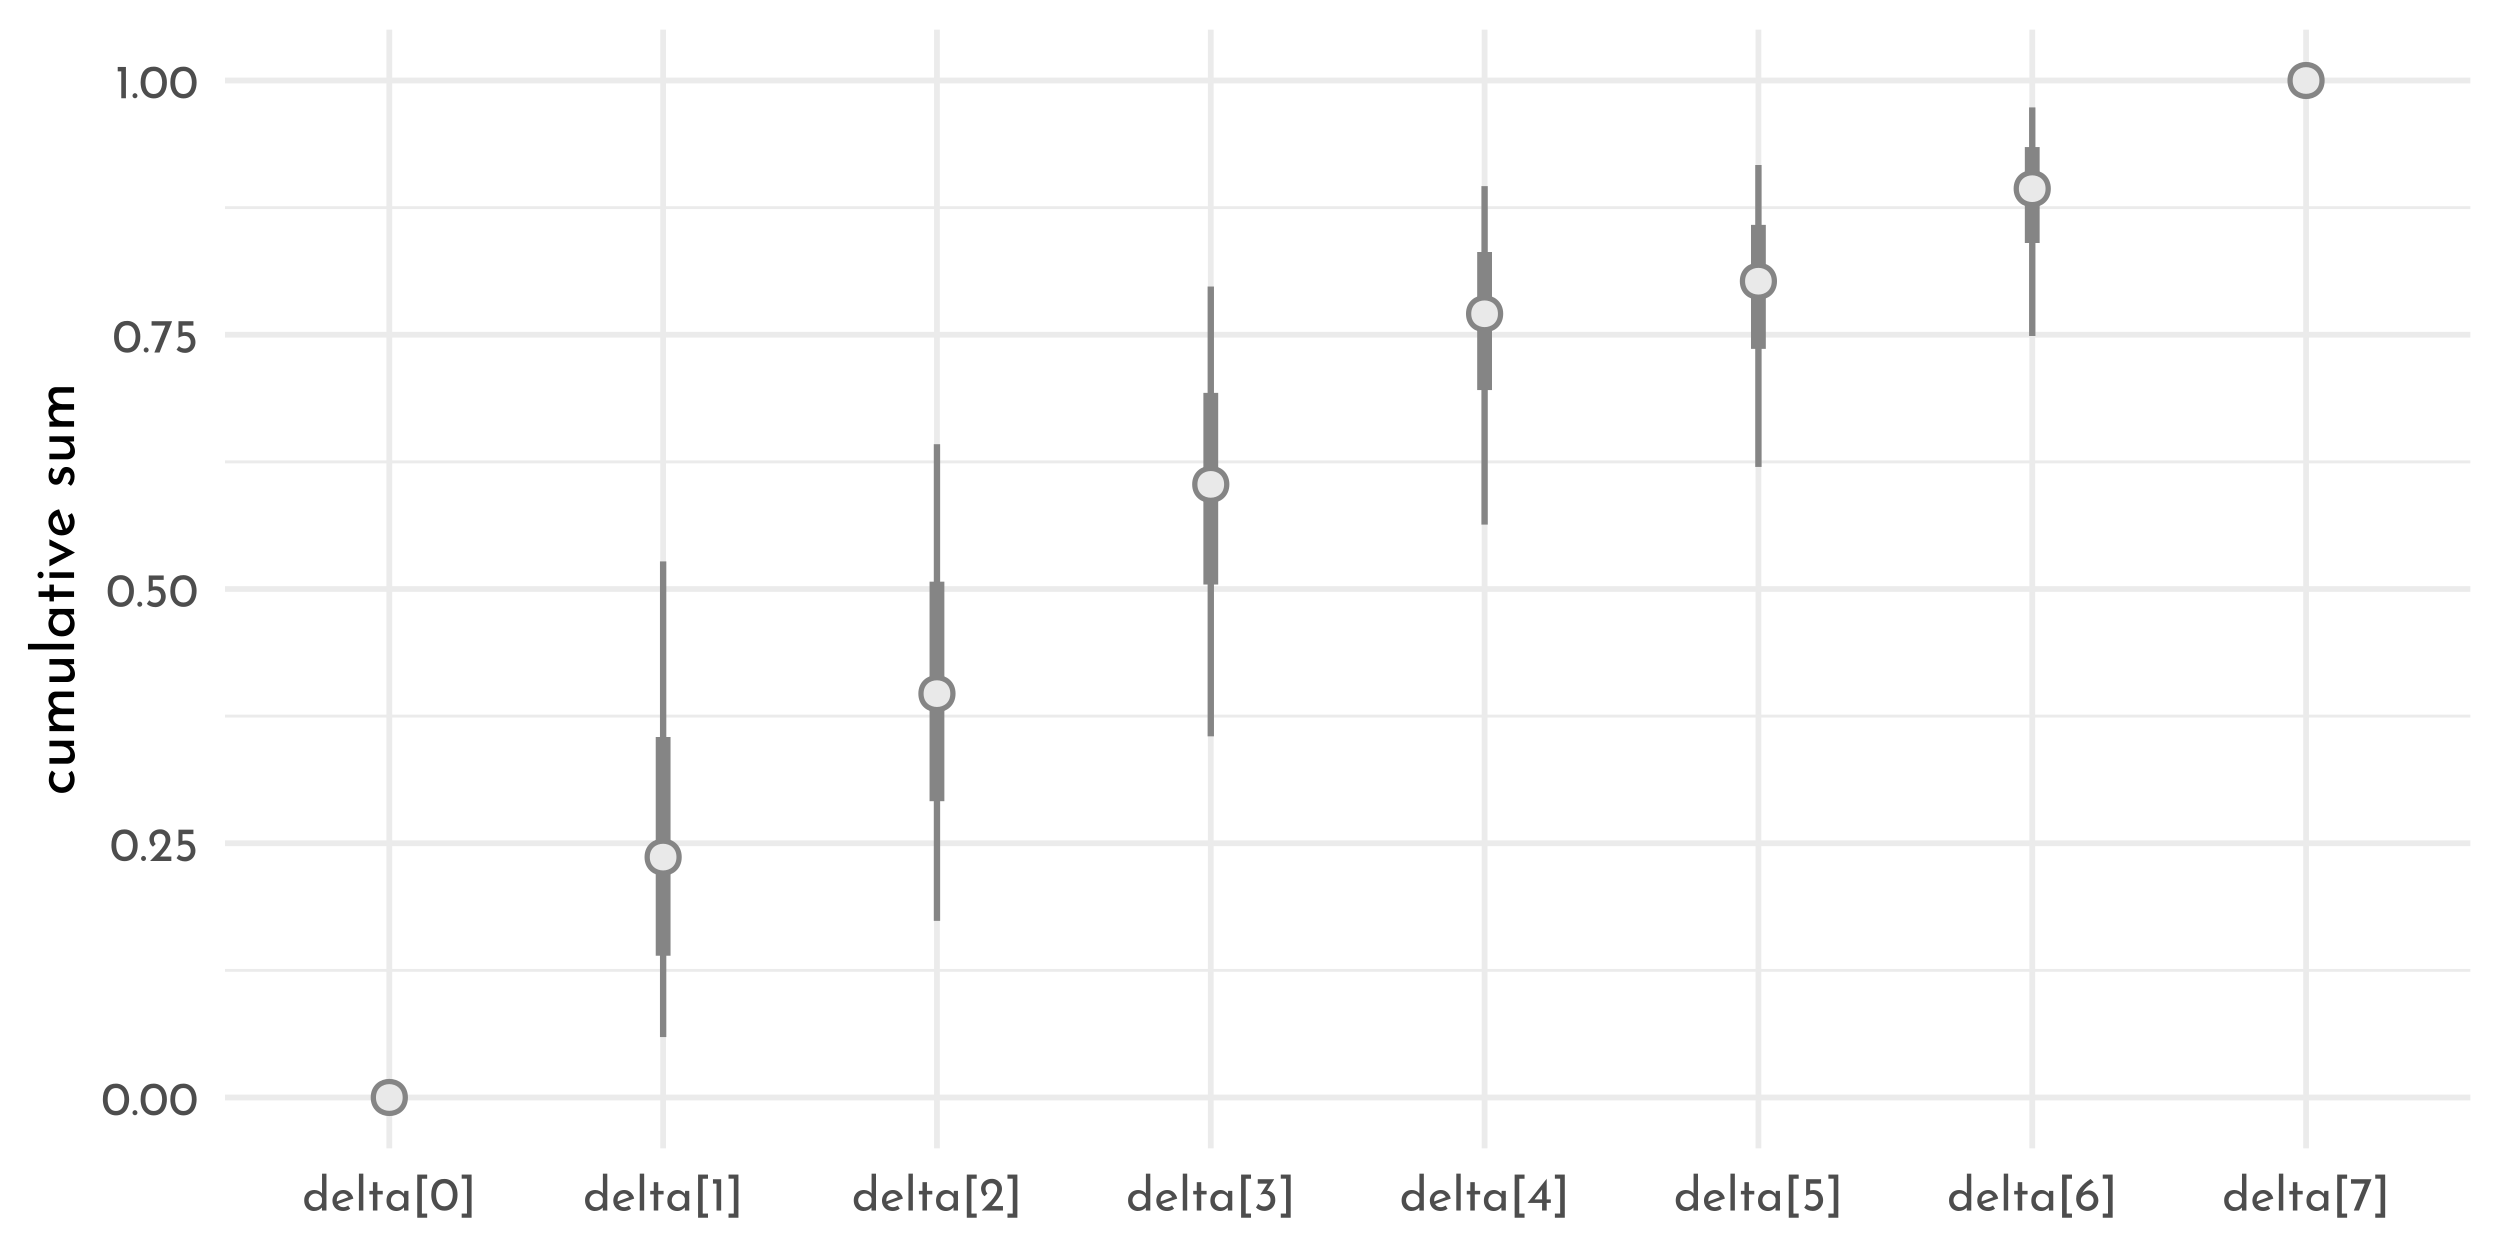 <?xml version="1.0" encoding="UTF-8"?>
<svg xmlns="http://www.w3.org/2000/svg" xmlns:xlink="http://www.w3.org/1999/xlink" width="504pt" height="252pt" viewBox="0 0 504 252" version="1.1">
<defs>
<g>
<symbol overflow="visible" id="glyph0-0">
<path style="stroke:none;" d=""/>
</symbol>
<symbol overflow="visible" id="glyph0-1">
<path style="stroke:none;" d="M 3 0.031 C 2.477 0.031 2.016 -0.098 1.609 -0.359 C 1.211 -0.617 0.898 -0.988 0.672 -1.469 C 0.453 -1.957 0.344 -2.531 0.344 -3.188 C 0.344 -4.227 0.578 -5.02 1.047 -5.562 C 1.516 -6.113 2.164 -6.383 3 -6.375 C 3.508 -6.375 3.961 -6.242 4.359 -5.984 C 4.766 -5.734 5.078 -5.363 5.297 -4.875 C 5.523 -4.395 5.641 -3.832 5.641 -3.188 C 5.641 -2.52 5.523 -1.941 5.297 -1.453 C 5.078 -0.973 4.766 -0.602 4.359 -0.344 C 3.961 -0.094 3.508 0.031 3 0.031 Z M 2.984 -0.859 C 3.523 -0.859 3.941 -1.066 4.234 -1.484 C 4.523 -1.91 4.676 -2.484 4.688 -3.203 C 4.676 -3.898 4.523 -4.453 4.234 -4.859 C 3.941 -5.273 3.523 -5.484 2.984 -5.484 C 2.441 -5.484 2.023 -5.273 1.734 -4.859 C 1.453 -4.441 1.312 -3.883 1.312 -3.188 C 1.312 -2.477 1.453 -1.91 1.734 -1.484 C 2.023 -1.066 2.441 -0.859 2.984 -0.859 Z M 2.984 -0.859 "/>
</symbol>
<symbol overflow="visible" id="glyph0-2">
<path style="stroke:none;" d="M 0.328 -0.516 C 0.328 -0.648 0.379 -0.77 0.484 -0.875 C 0.586 -0.977 0.703 -1.031 0.828 -1.031 C 0.953 -1.031 1.066 -0.977 1.172 -0.875 C 1.273 -0.77 1.328 -0.648 1.328 -0.516 C 1.328 -0.359 1.273 -0.234 1.172 -0.141 C 1.078 -0.047 0.961 0 0.828 0 C 0.703 0 0.586 -0.047 0.484 -0.141 C 0.379 -0.234 0.328 -0.359 0.328 -0.516 Z M 0.328 -0.516 "/>
</symbol>
<symbol overflow="visible" id="glyph0-3">
<path style="stroke:none;" d="M 4.812 -0.906 L 4.812 0 L 0.516 0 L 0.828 -0.312 C 1.484 -0.969 1.992 -1.492 2.359 -1.891 C 2.723 -2.297 3.023 -2.703 3.266 -3.109 C 3.516 -3.523 3.641 -3.922 3.641 -4.297 C 3.641 -4.691 3.523 -4.988 3.297 -5.188 C 3.066 -5.395 2.785 -5.5 2.453 -5.5 C 2.191 -5.5 1.973 -5.441 1.797 -5.328 C 1.617 -5.223 1.488 -5.086 1.406 -4.922 C 1.332 -4.754 1.297 -4.586 1.297 -4.422 C 1.297 -4.016 1.422 -3.68 1.672 -3.422 L 1.109 -2.891 C 0.891 -3.023 0.711 -3.242 0.578 -3.547 C 0.453 -3.848 0.391 -4.133 0.391 -4.406 C 0.391 -4.758 0.477 -5.086 0.656 -5.391 C 0.832 -5.691 1.086 -5.93 1.422 -6.109 C 1.754 -6.297 2.148 -6.391 2.609 -6.391 C 2.992 -6.391 3.336 -6.297 3.641 -6.109 C 3.953 -5.93 4.191 -5.688 4.359 -5.375 C 4.523 -5.07 4.609 -4.738 4.609 -4.375 C 4.609 -4.008 4.52 -3.645 4.344 -3.281 C 4.176 -2.914 3.961 -2.57 3.703 -2.25 C 3.453 -1.938 3.117 -1.539 2.703 -1.062 L 2.547 -0.906 Z M 4.812 -0.906 "/>
</symbol>
<symbol overflow="visible" id="glyph0-4">
<path style="stroke:none;" d="M 2.469 -4.125 C 2.883 -4.125 3.238 -4.031 3.531 -3.844 C 3.832 -3.656 4.055 -3.406 4.203 -3.094 C 4.359 -2.789 4.438 -2.445 4.438 -2.062 C 4.438 -1.664 4.344 -1.301 4.156 -0.969 C 3.977 -0.645 3.727 -0.391 3.406 -0.203 C 3.094 -0.016 2.738 0.078 2.344 0.078 C 2.02 0.078 1.703 0.02 1.391 -0.094 C 1.078 -0.219 0.82 -0.379 0.625 -0.578 L 1.125 -1.312 C 1.25 -1.156 1.414 -1.031 1.625 -0.938 C 1.844 -0.852 2.062 -0.812 2.281 -0.812 C 2.625 -0.812 2.91 -0.926 3.141 -1.156 C 3.367 -1.383 3.484 -1.676 3.484 -2.031 C 3.484 -2.426 3.375 -2.742 3.156 -2.984 C 2.945 -3.223 2.645 -3.344 2.25 -3.344 C 2.031 -3.344 1.82 -3.312 1.625 -3.25 C 1.438 -3.188 1.238 -3.094 1.031 -2.969 L 1.016 -2.969 L 1.016 -6.312 L 4.031 -6.312 L 4.031 -5.422 L 1.828 -5.422 L 1.828 -4.047 C 2.023 -4.098 2.238 -4.125 2.469 -4.125 Z M 2.469 -4.125 "/>
</symbol>
<symbol overflow="visible" id="glyph0-5">
<path style="stroke:none;" d="M 4.438 -6.312 L 1.906 0 L 0.859 0 L 3.062 -5.422 L 0.297 -5.422 L 0.297 -6.312 Z M 4.438 -6.312 "/>
</symbol>
<symbol overflow="visible" id="glyph0-6">
<path style="stroke:none;" d="M 2.172 -6.312 L 2.172 0 L 1.234 0 L 1.234 -5.422 L 0.516 -5.422 L 0.516 -6.312 Z M 2.172 -6.312 "/>
</symbol>
<symbol overflow="visible" id="glyph0-7">
<path style="stroke:none;" d="M 4.922 -7.438 L 4.922 0 L 4.016 0 L 4.016 -0.625 C 3.828 -0.395 3.594 -0.219 3.312 -0.094 C 3.031 0.031 2.723 0.094 2.391 0.094 C 2.023 0.094 1.691 0.004 1.391 -0.172 C 1.086 -0.348 0.852 -0.598 0.688 -0.922 C 0.52 -1.242 0.438 -1.617 0.438 -2.047 C 0.438 -2.473 0.523 -2.844 0.703 -3.156 C 0.879 -3.477 1.125 -3.723 1.438 -3.891 C 1.75 -4.055 2.102 -4.141 2.5 -4.141 C 2.801 -4.141 3.094 -4.078 3.375 -3.953 C 3.656 -3.828 3.875 -3.656 4.031 -3.438 L 4.031 -7.438 Z M 2.672 -0.672 C 3.016 -0.672 3.305 -0.766 3.547 -0.953 C 3.797 -1.141 3.953 -1.391 4.016 -1.703 L 4.016 -2.453 C 3.941 -2.734 3.781 -2.961 3.531 -3.141 C 3.281 -3.328 2.992 -3.422 2.672 -3.422 C 2.43 -3.422 2.207 -3.359 2 -3.234 C 1.801 -3.117 1.641 -2.957 1.516 -2.75 C 1.391 -2.551 1.328 -2.316 1.328 -2.047 C 1.328 -1.797 1.391 -1.562 1.516 -1.344 C 1.641 -1.133 1.801 -0.969 2 -0.844 C 2.207 -0.727 2.43 -0.672 2.672 -0.672 Z M 2.672 -0.672 "/>
</symbol>
<symbol overflow="visible" id="glyph0-8">
<path style="stroke:none;" d="M 2.641 -0.672 C 2.973 -0.672 3.297 -0.785 3.609 -1.016 L 4.016 -0.359 C 3.805 -0.211 3.578 -0.098 3.328 -0.016 C 3.086 0.055 2.852 0.094 2.625 0.094 C 2.176 0.094 1.785 0.004 1.453 -0.172 C 1.129 -0.359 0.879 -0.609 0.703 -0.922 C 0.523 -1.242 0.438 -1.609 0.438 -2.016 C 0.438 -2.398 0.531 -2.754 0.719 -3.078 C 0.914 -3.398 1.18 -3.656 1.516 -3.844 C 1.859 -4.039 2.234 -4.141 2.641 -4.141 C 3.16 -4.141 3.594 -3.984 3.938 -3.672 C 4.289 -3.367 4.531 -2.945 4.656 -2.406 L 1.5 -1.312 C 1.613 -1.102 1.77 -0.941 1.969 -0.828 C 2.164 -0.723 2.391 -0.672 2.641 -0.672 Z M 2.578 -3.422 C 2.211 -3.422 1.91 -3.289 1.672 -3.031 C 1.43 -2.781 1.312 -2.457 1.312 -2.062 C 1.312 -1.969 1.316 -1.895 1.328 -1.844 L 3.641 -2.703 C 3.535 -2.91 3.395 -3.082 3.219 -3.219 C 3.051 -3.352 2.836 -3.422 2.578 -3.422 Z M 2.578 -3.422 "/>
</symbol>
<symbol overflow="visible" id="glyph0-9">
<path style="stroke:none;" d="M 1.672 -7.438 L 1.672 0 L 0.781 0 L 0.781 -7.438 Z M 1.672 -7.438 "/>
</symbol>
<symbol overflow="visible" id="glyph0-10">
<path style="stroke:none;" d="M 2.062 -5.719 L 2.062 -3.969 L 3.141 -3.969 L 3.141 -3.25 L 2.062 -3.25 L 2.062 0 L 1.156 0 L 1.156 -3.25 L 0.438 -3.25 L 0.438 -3.969 L 1.156 -3.969 L 1.156 -5.719 Z M 2.062 -5.719 "/>
</symbol>
<symbol overflow="visible" id="glyph0-11">
<path style="stroke:none;" d="M 4.859 -3.969 L 4.859 0 L 3.969 0 L 3.969 -0.656 C 3.82 -0.469 3.613 -0.297 3.344 -0.141 C 3.07 0.016 2.77 0.094 2.438 0.094 C 2.062 0.094 1.719 0.016 1.406 -0.141 C 1.102 -0.305 0.863 -0.547 0.688 -0.859 C 0.52 -1.172 0.438 -1.547 0.438 -1.984 C 0.438 -2.422 0.523 -2.801 0.703 -3.125 C 0.891 -3.445 1.133 -3.695 1.438 -3.875 C 1.75 -4.051 2.094 -4.141 2.469 -4.141 C 2.812 -4.141 3.109 -4.062 3.359 -3.906 C 3.609 -3.758 3.812 -3.57 3.969 -3.344 L 4.031 -3.969 Z M 2.672 -0.641 C 3.004 -0.641 3.285 -0.727 3.516 -0.906 C 3.742 -1.094 3.895 -1.344 3.969 -1.656 L 3.969 -2.453 C 3.883 -2.734 3.723 -2.957 3.484 -3.125 C 3.242 -3.301 2.961 -3.391 2.641 -3.391 C 2.41 -3.391 2.191 -3.332 1.984 -3.219 C 1.785 -3.102 1.625 -2.941 1.5 -2.734 C 1.383 -2.523 1.328 -2.289 1.328 -2.031 C 1.328 -1.781 1.391 -1.547 1.516 -1.328 C 1.641 -1.117 1.801 -0.953 2 -0.828 C 2.207 -0.703 2.43 -0.641 2.672 -0.641 Z M 2.672 -0.641 "/>
</symbol>
<symbol overflow="visible" id="glyph0-12">
<path style="stroke:none;" d="M 3 -7.25 L 3 -6.406 L 1.938 -6.406 L 1.938 0.609 L 3 0.609 L 3 1.453 L 1 1.453 L 1 -7.25 Z M 3 -7.25 "/>
</symbol>
<symbol overflow="visible" id="glyph0-13">
<path style="stroke:none;" d="M 0.484 1.453 L 0.484 0.609 L 1.547 0.609 L 1.547 -6.422 L 0.484 -6.422 L 0.484 -7.25 L 2.484 -7.25 L 2.484 1.453 Z M 0.484 1.453 "/>
</symbol>
<symbol overflow="visible" id="glyph0-14">
<path style="stroke:none;" d="M 2.75 -3.984 C 3.227 -3.961 3.625 -3.797 3.938 -3.484 C 4.25 -3.18 4.406 -2.719 4.406 -2.094 C 4.406 -1.664 4.305 -1.285 4.109 -0.953 C 3.91 -0.617 3.641 -0.363 3.297 -0.188 C 2.961 -0.008 2.586 0.078 2.172 0.078 C 1.879 0.078 1.578 0.016 1.266 -0.109 C 0.961 -0.242 0.711 -0.41 0.516 -0.609 L 0.984 -1.375 C 1.109 -1.227 1.281 -1.098 1.5 -0.984 C 1.719 -0.879 1.938 -0.828 2.156 -0.828 C 2.52 -0.828 2.828 -0.945 3.078 -1.188 C 3.328 -1.426 3.453 -1.75 3.453 -2.156 C 3.453 -2.52 3.344 -2.805 3.125 -3.016 C 2.914 -3.234 2.625 -3.344 2.25 -3.344 C 1.969 -3.344 1.695 -3.289 1.438 -3.188 L 1.406 -3.234 L 2.828 -5.422 L 0.875 -5.422 L 0.875 -6.312 L 4.188 -6.312 Z M 2.75 -3.984 "/>
</symbol>
<symbol overflow="visible" id="glyph0-15">
<path style="stroke:none;" d="M 4.812 -2.25 L 4.812 -1.531 L 3.984 -1.531 L 3.984 0 L 3.047 0 L 3.047 -1.531 L 0.125 -1.531 L 3.969 -6.391 L 3.984 -6.391 L 3.984 -2.25 Z M 3.047 -2.25 L 3.047 -4.219 L 1.531 -2.25 Z M 3.047 -2.25 "/>
</symbol>
<symbol overflow="visible" id="glyph0-16">
<path style="stroke:none;" d="M 2.938 -4.047 C 3.258 -4.047 3.566 -3.957 3.859 -3.781 C 4.148 -3.602 4.383 -3.359 4.562 -3.047 C 4.738 -2.742 4.828 -2.406 4.828 -2.031 C 4.828 -1.613 4.723 -1.242 4.516 -0.922 C 4.316 -0.609 4.047 -0.363 3.703 -0.188 C 3.367 -0.008 3.008 0.078 2.625 0.078 C 2.195 0.078 1.812 -0.02 1.469 -0.219 C 1.125 -0.426 0.852 -0.719 0.656 -1.094 C 0.457 -1.477 0.359 -1.922 0.359 -2.422 C 0.359 -3.18 0.629 -3.891 1.172 -4.547 C 1.711 -5.211 2.41 -5.82 3.266 -6.375 L 3.891 -5.688 C 3.328 -5.406 2.852 -5.078 2.469 -4.703 C 2.082 -4.328 1.801 -3.941 1.625 -3.547 C 1.957 -3.879 2.395 -4.047 2.938 -4.047 Z M 2.594 -0.766 C 2.957 -0.766 3.258 -0.879 3.5 -1.109 C 3.75 -1.348 3.875 -1.656 3.875 -2.031 C 3.875 -2.395 3.75 -2.691 3.5 -2.922 C 3.258 -3.148 2.957 -3.266 2.594 -3.266 C 2.363 -3.266 2.148 -3.211 1.953 -3.109 C 1.754 -3.016 1.598 -2.879 1.484 -2.703 C 1.367 -2.535 1.312 -2.352 1.312 -2.156 L 1.312 -1.984 C 1.312 -1.766 1.367 -1.562 1.484 -1.375 C 1.598 -1.188 1.754 -1.035 1.953 -0.922 C 2.148 -0.816 2.363 -0.766 2.594 -0.766 Z M 2.594 -0.766 "/>
</symbol>
<symbol overflow="visible" id="glyph1-0">
<path style="stroke:none;" d=""/>
</symbol>
<symbol overflow="visible" id="glyph1-1">
<path style="stroke:none;" d="M -0.469 -5 C -0.281 -4.781 -0.133 -4.516 -0.031 -4.203 C 0.07 -3.898 0.125 -3.586 0.125 -3.266 C 0.125 -2.723 0.016 -2.242 -0.203 -1.828 C -0.422 -1.422 -0.727 -1.102 -1.125 -0.875 C -1.52 -0.656 -1.977 -0.547 -2.5 -0.547 C -3.008 -0.547 -3.461 -0.664 -3.859 -0.906 C -4.254 -1.145 -4.555 -1.461 -4.766 -1.859 C -4.984 -2.254 -5.094 -2.688 -5.094 -3.156 C -5.094 -3.914 -4.883 -4.547 -4.469 -5.047 L -3.75 -4.469 C -3.863 -4.312 -3.961 -4.129 -4.047 -3.922 C -4.129 -3.711 -4.172 -3.488 -4.172 -3.25 C -4.172 -2.957 -4.098 -2.688 -3.953 -2.438 C -3.805 -2.195 -3.602 -2.004 -3.344 -1.859 C -3.094 -1.723 -2.812 -1.656 -2.5 -1.656 C -2.188 -1.656 -1.898 -1.727 -1.641 -1.875 C -1.391 -2.02 -1.188 -2.223 -1.031 -2.484 C -0.875 -2.742 -0.797 -3.035 -0.797 -3.359 C -0.797 -3.766 -0.914 -4.117 -1.156 -4.422 Z M -0.469 -5 "/>
</symbol>
<symbol overflow="visible" id="glyph1-2">
<path style="stroke:none;" d="M -4.969 -5.594 L 0 -5.594 L 0 -4.578 L -0.953 -4.516 C -0.609 -4.348 -0.332 -4.086 -0.125 -3.734 C 0.082 -3.379 0.188 -2.988 0.188 -2.562 C 0.188 -2.102 0.051 -1.727 -0.219 -1.438 C -0.5 -1.145 -0.859 -0.988 -1.297 -0.969 L -4.969 -0.969 L -4.969 -2.094 L -1.688 -2.094 C -1.406 -2.102 -1.18 -2.18 -1.016 -2.328 C -0.859 -2.484 -0.773 -2.707 -0.766 -3 C -0.766 -3.27 -0.848 -3.516 -1.016 -3.734 C -1.18 -3.961 -1.406 -4.141 -1.688 -4.266 C -1.977 -4.398 -2.301 -4.469 -2.656 -4.469 L -4.969 -4.469 Z M -4.969 -5.594 "/>
</symbol>
<symbol overflow="visible" id="glyph1-3">
<path style="stroke:none;" d="M -5.172 -7.344 C -5.172 -7.82 -5.035 -8.203 -4.766 -8.484 C -4.492 -8.773 -4.133 -8.926 -3.688 -8.938 L 0 -8.938 L 0 -7.828 L -3.281 -7.828 C -3.863 -7.797 -4.172 -7.531 -4.203 -7.031 C -4.203 -6.738 -4.113 -6.477 -3.938 -6.25 C -3.77 -6.031 -3.547 -5.852 -3.266 -5.719 C -2.984 -5.594 -2.68 -5.523 -2.359 -5.516 L 0 -5.516 L 0 -4.391 L -3.281 -4.391 C -3.863 -4.367 -4.172 -4.098 -4.203 -3.578 C -4.203 -3.297 -4.113 -3.039 -3.938 -2.812 C -3.77 -2.582 -3.539 -2.406 -3.25 -2.281 C -2.969 -2.156 -2.672 -2.094 -2.359 -2.094 L 0 -2.094 L 0 -0.969 L -4.969 -0.969 L -4.969 -1.984 L -4.031 -2.062 C -4.395 -2.258 -4.676 -2.52 -4.875 -2.844 C -5.07 -3.176 -5.172 -3.555 -5.172 -3.984 C -5.172 -4.379 -5.078 -4.711 -4.891 -4.984 C -4.703 -5.266 -4.441 -5.441 -4.109 -5.516 C -4.441 -5.723 -4.703 -5.988 -4.891 -6.312 C -5.078 -6.633 -5.172 -6.977 -5.172 -7.344 Z M -5.172 -7.344 "/>
</symbol>
<symbol overflow="visible" id="glyph1-4">
<path style="stroke:none;" d="M -9.297 -2.094 L 0 -2.094 L 0 -0.969 L -9.297 -0.969 Z M -9.297 -2.094 "/>
</symbol>
<symbol overflow="visible" id="glyph1-5">
<path style="stroke:none;" d="M -4.969 -6.078 L 0 -6.078 L 0 -4.953 L -0.812 -4.953 C -0.582 -4.773 -0.367 -4.52 -0.172 -4.188 C 0.023 -3.852 0.125 -3.473 0.125 -3.047 C 0.125 -2.578 0.023 -2.148 -0.172 -1.766 C -0.379 -1.391 -0.68 -1.094 -1.078 -0.875 C -1.473 -0.656 -1.941 -0.547 -2.484 -0.547 C -3.023 -0.547 -3.5 -0.656 -3.906 -0.875 C -4.312 -1.102 -4.625 -1.41 -4.844 -1.797 C -5.062 -2.191 -5.172 -2.625 -5.172 -3.094 C -5.172 -3.52 -5.078 -3.891 -4.891 -4.203 C -4.711 -4.516 -4.473 -4.766 -4.172 -4.953 L -4.969 -5.047 Z M -0.797 -3.344 C -0.797 -3.75 -0.91 -4.098 -1.141 -4.391 C -1.367 -4.691 -1.68 -4.879 -2.078 -4.953 L -3.062 -4.953 C -3.414 -4.859 -3.703 -4.66 -3.922 -4.359 C -4.141 -4.055 -4.25 -3.707 -4.25 -3.312 C -4.25 -3.02 -4.176 -2.742 -4.031 -2.484 C -3.883 -2.234 -3.68 -2.035 -3.422 -1.891 C -3.16 -1.742 -2.867 -1.672 -2.547 -1.672 C -2.223 -1.672 -1.926 -1.742 -1.656 -1.891 C -1.395 -2.047 -1.188 -2.25 -1.031 -2.5 C -0.875 -2.758 -0.797 -3.039 -0.797 -3.344 Z M -0.797 -3.344 "/>
</symbol>
<symbol overflow="visible" id="glyph1-6">
<path style="stroke:none;" d="M -7.156 -2.578 L -4.953 -2.578 L -4.953 -3.938 L -4.062 -3.938 L -4.062 -2.578 L 0 -2.578 L 0 -1.453 L -4.062 -1.453 L -4.062 -0.547 L -4.953 -0.547 L -4.953 -1.453 L -7.156 -1.453 Z M -7.156 -2.578 "/>
</symbol>
<symbol overflow="visible" id="glyph1-7">
<path style="stroke:none;" d="M -4.969 -2.094 L 0 -2.094 L 0 -0.969 L -4.969 -0.969 Z M -6.766 -0.891 C -6.93 -0.891 -7.07 -0.957 -7.188 -1.094 C -7.312 -1.227 -7.375 -1.383 -7.375 -1.562 C -7.375 -1.738 -7.312 -1.891 -7.188 -2.016 C -7.07 -2.148 -6.93 -2.219 -6.766 -2.219 C -6.586 -2.219 -6.438 -2.148 -6.312 -2.016 C -6.195 -1.891 -6.141 -1.738 -6.141 -1.562 C -6.141 -1.383 -6.195 -1.227 -6.312 -1.094 C -6.438 -0.957 -6.586 -0.891 -6.766 -0.891 Z M -6.766 -0.891 "/>
</symbol>
<symbol overflow="visible" id="glyph1-8">
<path style="stroke:none;" d="M -4.969 -5.703 L 0.141 -3.047 L 0.141 -2.984 L -4.969 -0.234 L -4.969 -1.562 L -1.797 -3.062 L -4.969 -4.453 Z M -4.969 -5.703 "/>
</symbol>
<symbol overflow="visible" id="glyph1-9">
<path style="stroke:none;" d="M -0.844 -3.297 C -0.844 -3.711 -0.984 -4.117 -1.266 -4.516 L -0.438 -5.031 C -0.27 -4.758 -0.133 -4.469 -0.031 -4.156 C 0.07 -3.852 0.125 -3.562 0.125 -3.281 C 0.125 -2.727 0.008 -2.242 -0.219 -1.828 C -0.445 -1.422 -0.758 -1.102 -1.156 -0.875 C -1.562 -0.656 -2.016 -0.547 -2.516 -0.547 C -3.004 -0.547 -3.453 -0.664 -3.859 -0.906 C -4.266 -1.145 -4.582 -1.477 -4.812 -1.906 C -5.051 -2.332 -5.172 -2.797 -5.172 -3.297 C -5.172 -3.941 -4.977 -4.484 -4.594 -4.922 C -4.219 -5.359 -3.691 -5.656 -3.016 -5.812 L -1.625 -1.891 C -1.383 -2.023 -1.191 -2.211 -1.047 -2.453 C -0.91 -2.703 -0.844 -2.984 -0.844 -3.297 Z M -4.281 -3.219 C -4.281 -2.758 -4.117 -2.379 -3.797 -2.078 C -3.484 -1.785 -3.078 -1.641 -2.578 -1.641 C -2.461 -1.641 -2.367 -1.645 -2.297 -1.656 L -3.375 -4.547 C -3.645 -4.43 -3.863 -4.258 -4.031 -4.031 C -4.195 -3.812 -4.281 -3.539 -4.281 -3.219 Z M -4.281 -3.219 "/>
</symbol>
<symbol overflow="visible" id="glyph1-10">
<path style="stroke:none;" d=""/>
</symbol>
<symbol overflow="visible" id="glyph1-11">
<path style="stroke:none;" d="M 0.109 -2.375 C 0.109 -2.008 0.047 -1.66 -0.078 -1.328 C -0.211 -0.992 -0.398 -0.723 -0.641 -0.516 L -1.297 -1 C -1.109 -1.195 -0.961 -1.406 -0.859 -1.625 C -0.754 -1.844 -0.703 -2.062 -0.703 -2.281 C -0.703 -2.539 -0.754 -2.754 -0.859 -2.922 C -0.961 -3.098 -1.117 -3.188 -1.328 -3.188 C -1.492 -3.188 -1.629 -3.133 -1.734 -3.031 C -1.836 -2.926 -1.914 -2.805 -1.969 -2.672 C -2.02 -2.535 -2.094 -2.312 -2.188 -2 C -2.457 -1.156 -2.941 -0.734 -3.641 -0.734 C -4.055 -0.734 -4.41 -0.883 -4.703 -1.188 C -4.992 -1.5 -5.141 -1.93 -5.141 -2.484 C -5.141 -2.836 -5.098 -3.148 -5.016 -3.422 C -4.93 -3.691 -4.789 -3.941 -4.594 -4.172 L -3.906 -3.734 C -4.039 -3.609 -4.148 -3.445 -4.234 -3.25 C -4.316 -3.051 -4.363 -2.863 -4.375 -2.688 C -4.375 -2.469 -4.316 -2.273 -4.203 -2.109 C -4.098 -1.953 -3.953 -1.875 -3.766 -1.875 C -3.617 -1.875 -3.492 -1.926 -3.391 -2.031 C -3.285 -2.133 -3.211 -2.238 -3.172 -2.344 C -3.129 -2.457 -3.055 -2.68 -2.953 -3.016 C -2.816 -3.422 -2.641 -3.738 -2.422 -3.969 C -2.203 -4.195 -1.91 -4.312 -1.547 -4.312 C -1.066 -4.312 -0.672 -4.141 -0.359 -3.797 C -0.047 -3.461 0.109 -2.988 0.109 -2.375 Z M 0.109 -2.375 "/>
</symbol>
</g>
<clipPath id="clip1">
  <path d="M 45.363 195 L 498.023 195 L 498.023 196 L 45.363 196 Z M 45.363 195 "/>
</clipPath>
<clipPath id="clip2">
  <path d="M 45.363 144 L 498.023 144 L 498.023 145 L 45.363 145 Z M 45.363 144 "/>
</clipPath>
<clipPath id="clip3">
  <path d="M 45.363 92 L 498.023 92 L 498.023 94 L 45.363 94 Z M 45.363 92 "/>
</clipPath>
<clipPath id="clip4">
  <path d="M 45.363 41 L 498.023 41 L 498.023 43 L 45.363 43 Z M 45.363 41 "/>
</clipPath>
<clipPath id="clip5">
  <path d="M 45.363 220 L 498.023 220 L 498.023 222 L 45.363 222 Z M 45.363 220 "/>
</clipPath>
<clipPath id="clip6">
  <path d="M 45.363 169 L 498.023 169 L 498.023 171 L 45.363 171 Z M 45.363 169 "/>
</clipPath>
<clipPath id="clip7">
  <path d="M 45.363 118 L 498.023 118 L 498.023 120 L 45.363 120 Z M 45.363 118 "/>
</clipPath>
<clipPath id="clip8">
  <path d="M 45.363 66 L 498.023 66 L 498.023 69 L 45.363 69 Z M 45.363 66 "/>
</clipPath>
<clipPath id="clip9">
  <path d="M 45.363 15 L 498.023 15 L 498.023 17 L 45.363 17 Z M 45.363 15 "/>
</clipPath>
<clipPath id="clip10">
  <path d="M 77 5.977 L 80 5.977 L 80 231.504 L 77 231.504 Z M 77 5.977 "/>
</clipPath>
<clipPath id="clip11">
  <path d="M 133 5.977 L 135 5.977 L 135 231.504 L 133 231.504 Z M 133 5.977 "/>
</clipPath>
<clipPath id="clip12">
  <path d="M 188 5.977 L 190 5.977 L 190 231.504 L 188 231.504 Z M 188 5.977 "/>
</clipPath>
<clipPath id="clip13">
  <path d="M 243 5.977 L 245 5.977 L 245 231.504 L 243 231.504 Z M 243 5.977 "/>
</clipPath>
<clipPath id="clip14">
  <path d="M 298 5.977 L 300 5.977 L 300 231.504 L 298 231.504 Z M 298 5.977 "/>
</clipPath>
<clipPath id="clip15">
  <path d="M 353 5.977 L 356 5.977 L 356 231.504 L 353 231.504 Z M 353 5.977 "/>
</clipPath>
<clipPath id="clip16">
  <path d="M 409 5.977 L 411 5.977 L 411 231.504 L 409 231.504 Z M 409 5.977 "/>
</clipPath>
<clipPath id="clip17">
  <path d="M 464 5.977 L 466 5.977 L 466 231.504 L 464 231.504 Z M 464 5.977 "/>
</clipPath>
</defs>
<g id="surface784">
<rect x="0" y="0" width="504" height="252" style="fill:rgb(100%,100%,100%);fill-opacity:1;stroke:none;"/>
<g clip-path="url(#clip1)" clip-rule="nonzero">
<path style="fill:none;stroke-width:0.582;stroke-linecap:butt;stroke-linejoin:round;stroke:rgb(92.157%,92.157%,92.157%);stroke-opacity:1;stroke-miterlimit:10;" d="M 45.363 195.625 L 498.023 195.625 "/>
</g>
<g clip-path="url(#clip2)" clip-rule="nonzero">
<path style="fill:none;stroke-width:0.582;stroke-linecap:butt;stroke-linejoin:round;stroke:rgb(92.157%,92.157%,92.157%);stroke-opacity:1;stroke-miterlimit:10;" d="M 45.363 144.367 L 498.023 144.367 "/>
</g>
<g clip-path="url(#clip3)" clip-rule="nonzero">
<path style="fill:none;stroke-width:0.582;stroke-linecap:butt;stroke-linejoin:round;stroke:rgb(92.157%,92.157%,92.157%);stroke-opacity:1;stroke-miterlimit:10;" d="M 45.363 93.113 L 498.023 93.113 "/>
</g>
<g clip-path="url(#clip4)" clip-rule="nonzero">
<path style="fill:none;stroke-width:0.582;stroke-linecap:butt;stroke-linejoin:round;stroke:rgb(92.157%,92.157%,92.157%);stroke-opacity:1;stroke-miterlimit:10;" d="M 45.363 41.855 L 498.023 41.855 "/>
</g>
<g clip-path="url(#clip5)" clip-rule="nonzero">
<path style="fill:none;stroke-width:1.164;stroke-linecap:butt;stroke-linejoin:round;stroke:rgb(92.157%,92.157%,92.157%);stroke-opacity:1;stroke-miterlimit:10;" d="M 45.363 221.254 L 498.023 221.254 "/>
</g>
<g clip-path="url(#clip6)" clip-rule="nonzero">
<path style="fill:none;stroke-width:1.164;stroke-linecap:butt;stroke-linejoin:round;stroke:rgb(92.157%,92.157%,92.157%);stroke-opacity:1;stroke-miterlimit:10;" d="M 45.363 169.996 L 498.023 169.996 "/>
</g>
<g clip-path="url(#clip7)" clip-rule="nonzero">
<path style="fill:none;stroke-width:1.164;stroke-linecap:butt;stroke-linejoin:round;stroke:rgb(92.157%,92.157%,92.157%);stroke-opacity:1;stroke-miterlimit:10;" d="M 45.363 118.742 L 498.023 118.742 "/>
</g>
<g clip-path="url(#clip8)" clip-rule="nonzero">
<path style="fill:none;stroke-width:1.164;stroke-linecap:butt;stroke-linejoin:round;stroke:rgb(92.157%,92.157%,92.157%);stroke-opacity:1;stroke-miterlimit:10;" d="M 45.363 67.484 L 498.023 67.484 "/>
</g>
<g clip-path="url(#clip9)" clip-rule="nonzero">
<path style="fill:none;stroke-width:1.164;stroke-linecap:butt;stroke-linejoin:round;stroke:rgb(92.157%,92.157%,92.157%);stroke-opacity:1;stroke-miterlimit:10;" d="M 45.363 16.23 L 498.023 16.23 "/>
</g>
<g clip-path="url(#clip10)" clip-rule="nonzero">
<path style="fill:none;stroke-width:1.164;stroke-linecap:butt;stroke-linejoin:round;stroke:rgb(92.157%,92.157%,92.157%);stroke-opacity:1;stroke-miterlimit:10;" d="M 78.484 231.504 L 78.484 5.977 "/>
</g>
<g clip-path="url(#clip11)" clip-rule="nonzero">
<path style="fill:none;stroke-width:1.164;stroke-linecap:butt;stroke-linejoin:round;stroke:rgb(92.157%,92.157%,92.157%);stroke-opacity:1;stroke-miterlimit:10;" d="M 133.688 231.504 L 133.688 5.977 "/>
</g>
<g clip-path="url(#clip12)" clip-rule="nonzero">
<path style="fill:none;stroke-width:1.164;stroke-linecap:butt;stroke-linejoin:round;stroke:rgb(92.157%,92.157%,92.157%);stroke-opacity:1;stroke-miterlimit:10;" d="M 188.891 231.504 L 188.891 5.977 "/>
</g>
<g clip-path="url(#clip13)" clip-rule="nonzero">
<path style="fill:none;stroke-width:1.164;stroke-linecap:butt;stroke-linejoin:round;stroke:rgb(92.157%,92.157%,92.157%);stroke-opacity:1;stroke-miterlimit:10;" d="M 244.094 231.504 L 244.094 5.977 "/>
</g>
<g clip-path="url(#clip14)" clip-rule="nonzero">
<path style="fill:none;stroke-width:1.164;stroke-linecap:butt;stroke-linejoin:round;stroke:rgb(92.157%,92.157%,92.157%);stroke-opacity:1;stroke-miterlimit:10;" d="M 299.293 231.504 L 299.293 5.977 "/>
</g>
<g clip-path="url(#clip15)" clip-rule="nonzero">
<path style="fill:none;stroke-width:1.164;stroke-linecap:butt;stroke-linejoin:round;stroke:rgb(92.157%,92.157%,92.157%);stroke-opacity:1;stroke-miterlimit:10;" d="M 354.496 231.504 L 354.496 5.977 "/>
</g>
<g clip-path="url(#clip16)" clip-rule="nonzero">
<path style="fill:none;stroke-width:1.164;stroke-linecap:butt;stroke-linejoin:round;stroke:rgb(92.157%,92.157%,92.157%);stroke-opacity:1;stroke-miterlimit:10;" d="M 409.699 231.504 L 409.699 5.977 "/>
</g>
<g clip-path="url(#clip17)" clip-rule="nonzero">
<path style="fill:none;stroke-width:1.164;stroke-linecap:butt;stroke-linejoin:round;stroke:rgb(92.157%,92.157%,92.157%);stroke-opacity:1;stroke-miterlimit:10;" d="M 464.902 231.504 L 464.902 5.977 "/>
</g>
<path style="fill:none;stroke-width:1.28;stroke-linecap:butt;stroke-linejoin:round;stroke:rgb(52.157%,52.157%,52.157%);stroke-opacity:1;stroke-miterlimit:10;" d="M 188.891 185.652 L 188.891 89.547 "/>
<path style="fill:none;stroke-width:1.28;stroke-linecap:butt;stroke-linejoin:round;stroke:rgb(52.157%,52.157%,52.157%);stroke-opacity:1;stroke-miterlimit:10;" d="M 133.688 209.07 L 133.688 113.176 "/>
<path style="fill:none;stroke-width:1.28;stroke-linecap:butt;stroke-linejoin:round;stroke:rgb(52.157%,52.157%,52.157%);stroke-opacity:1;stroke-miterlimit:10;" d="M 244.094 148.445 L 244.094 57.77 "/>
<path style="fill:none;stroke-width:1.28;stroke-linecap:butt;stroke-linejoin:round;stroke:rgb(52.157%,52.157%,52.157%);stroke-opacity:1;stroke-miterlimit:10;" d="M 299.293 105.758 L 299.293 37.527 "/>
<path style="fill:none;stroke-width:1.28;stroke-linecap:butt;stroke-linejoin:round;stroke:rgb(52.157%,52.157%,52.157%);stroke-opacity:1;stroke-miterlimit:10;" d="M 354.496 94.137 L 354.496 33.27 "/>
<path style="fill:none;stroke-width:1.28;stroke-linecap:butt;stroke-linejoin:round;stroke:rgb(52.157%,52.157%,52.157%);stroke-opacity:1;stroke-miterlimit:10;" d="M 409.699 67.734 L 409.699 21.656 "/>
<path style="fill:none;stroke-width:1.28;stroke-linecap:butt;stroke-linejoin:round;stroke:rgb(52.157%,52.157%,52.157%);stroke-opacity:1;stroke-miterlimit:10;" d="M 464.902 16.23 L 464.902 16.23 "/>
<path style="fill:none;stroke-width:1.28;stroke-linecap:butt;stroke-linejoin:round;stroke:rgb(52.157%,52.157%,52.157%);stroke-opacity:1;stroke-miterlimit:10;" d="M 78.484 221.254 L 78.484 221.254 "/>
<path style="fill-rule:nonzero;fill:rgb(52.157%,52.157%,52.157%);fill-opacity:1;stroke-width:1.063;stroke-linecap:round;stroke-linejoin:round;stroke:rgb(52.157%,52.157%,52.157%);stroke-opacity:1;stroke-miterlimit:10;" d="M 190.574 139.836 C 190.574 142.082 187.207 142.082 187.207 139.836 C 187.207 137.594 190.574 137.594 190.574 139.836 "/>
<path style="fill-rule:nonzero;fill:rgb(52.157%,52.157%,52.157%);fill-opacity:1;stroke-width:1.063;stroke-linecap:round;stroke-linejoin:round;stroke:rgb(52.157%,52.157%,52.157%);stroke-opacity:1;stroke-miterlimit:10;" d="M 135.371 172.793 C 135.371 175.039 132.004 175.039 132.004 172.793 C 132.004 170.547 135.371 170.547 135.371 172.793 "/>
<path style="fill-rule:nonzero;fill:rgb(52.157%,52.157%,52.157%);fill-opacity:1;stroke-width:1.063;stroke-linecap:round;stroke-linejoin:round;stroke:rgb(52.157%,52.157%,52.157%);stroke-opacity:1;stroke-miterlimit:10;" d="M 245.777 97.652 C 245.777 99.898 242.406 99.898 242.406 97.652 C 242.406 95.406 245.777 95.406 245.777 97.652 "/>
<path style="fill-rule:nonzero;fill:rgb(52.157%,52.157%,52.157%);fill-opacity:1;stroke-width:1.063;stroke-linecap:round;stroke-linejoin:round;stroke:rgb(52.157%,52.157%,52.157%);stroke-opacity:1;stroke-miterlimit:10;" d="M 300.977 63.258 C 300.977 65.504 297.609 65.504 297.609 63.258 C 297.609 61.012 300.977 61.012 300.977 63.258 "/>
<path style="fill-rule:nonzero;fill:rgb(52.157%,52.157%,52.157%);fill-opacity:1;stroke-width:1.063;stroke-linecap:round;stroke-linejoin:round;stroke:rgb(52.157%,52.157%,52.157%);stroke-opacity:1;stroke-miterlimit:10;" d="M 356.18 56.691 C 356.18 58.938 352.812 58.938 352.812 56.691 C 352.812 54.449 356.18 54.449 356.18 56.691 "/>
<path style="fill-rule:nonzero;fill:rgb(52.157%,52.157%,52.157%);fill-opacity:1;stroke-width:1.063;stroke-linecap:round;stroke-linejoin:round;stroke:rgb(52.157%,52.157%,52.157%);stroke-opacity:1;stroke-miterlimit:10;" d="M 411.383 38.039 C 411.383 40.285 408.016 40.285 408.016 38.039 C 408.016 35.797 411.383 35.797 411.383 38.039 "/>
<path style="fill-rule:nonzero;fill:rgb(52.157%,52.157%,52.157%);fill-opacity:1;stroke-width:1.063;stroke-linecap:round;stroke-linejoin:round;stroke:rgb(52.157%,52.157%,52.157%);stroke-opacity:1;stroke-miterlimit:10;" d="M 466.586 16.23 C 466.586 18.473 463.219 18.473 463.219 16.23 C 463.219 13.984 466.586 13.984 466.586 16.23 "/>
<path style="fill-rule:nonzero;fill:rgb(52.157%,52.157%,52.157%);fill-opacity:1;stroke-width:1.063;stroke-linecap:round;stroke-linejoin:round;stroke:rgb(52.157%,52.157%,52.157%);stroke-opacity:1;stroke-miterlimit:10;" d="M 80.168 221.254 C 80.168 223.496 76.801 223.496 76.801 221.254 C 76.801 219.008 80.168 219.008 80.168 221.254 "/>
<path style="fill:none;stroke-width:2.988;stroke-linecap:butt;stroke-linejoin:round;stroke:rgb(52.157%,52.157%,52.157%);stroke-opacity:1;stroke-miterlimit:10;" d="M 188.891 161.523 L 188.891 117.258 "/>
<path style="fill:none;stroke-width:2.988;stroke-linecap:butt;stroke-linejoin:round;stroke:rgb(52.157%,52.157%,52.157%);stroke-opacity:1;stroke-miterlimit:10;" d="M 133.688 192.68 L 133.688 148.578 "/>
<path style="fill:none;stroke-width:2.988;stroke-linecap:butt;stroke-linejoin:round;stroke:rgb(52.157%,52.157%,52.157%);stroke-opacity:1;stroke-miterlimit:10;" d="M 244.094 117.836 L 244.094 79.199 "/>
<path style="fill:none;stroke-width:2.988;stroke-linecap:butt;stroke-linejoin:round;stroke:rgb(52.157%,52.157%,52.157%);stroke-opacity:1;stroke-miterlimit:10;" d="M 299.293 78.633 L 299.293 50.797 "/>
<path style="fill:none;stroke-width:2.988;stroke-linecap:butt;stroke-linejoin:round;stroke:rgb(52.157%,52.157%,52.157%);stroke-opacity:1;stroke-miterlimit:10;" d="M 354.496 70.332 L 354.496 45.328 "/>
<path style="fill:none;stroke-width:2.988;stroke-linecap:butt;stroke-linejoin:round;stroke:rgb(52.157%,52.157%,52.157%);stroke-opacity:1;stroke-miterlimit:10;" d="M 409.699 48.992 L 409.699 29.652 "/>
<path style="fill:none;stroke-width:2.988;stroke-linecap:butt;stroke-linejoin:round;stroke:rgb(52.157%,52.157%,52.157%);stroke-opacity:1;stroke-miterlimit:10;" d="M 78.484 221.254 L 78.484 221.254 "/>
<path style="fill:none;stroke-width:2.988;stroke-linecap:butt;stroke-linejoin:round;stroke:rgb(52.157%,52.157%,52.157%);stroke-opacity:1;stroke-miterlimit:10;" d="M 464.902 16.23 L 464.902 16.23 "/>
<path style="fill-rule:nonzero;fill:rgb(91.373%,91.373%,91.373%);fill-opacity:1;stroke-width:1.063;stroke-linecap:round;stroke-linejoin:round;stroke:rgb(52.157%,52.157%,52.157%);stroke-opacity:1;stroke-miterlimit:10;" d="M 192.109 139.836 C 192.109 144.133 185.668 144.133 185.668 139.836 C 185.668 135.543 192.109 135.543 192.109 139.836 "/>
<path style="fill-rule:nonzero;fill:rgb(91.373%,91.373%,91.373%);fill-opacity:1;stroke-width:1.063;stroke-linecap:round;stroke-linejoin:round;stroke:rgb(52.157%,52.157%,52.157%);stroke-opacity:1;stroke-miterlimit:10;" d="M 136.906 172.793 C 136.906 177.086 130.469 177.086 130.469 172.793 C 130.469 168.5 136.906 168.5 136.906 172.793 "/>
<path style="fill-rule:nonzero;fill:rgb(91.373%,91.373%,91.373%);fill-opacity:1;stroke-width:1.063;stroke-linecap:round;stroke-linejoin:round;stroke:rgb(52.157%,52.157%,52.157%);stroke-opacity:1;stroke-miterlimit:10;" d="M 247.312 97.652 C 247.312 101.945 240.871 101.945 240.871 97.652 C 240.871 93.359 247.312 93.359 247.312 97.652 "/>
<path style="fill-rule:nonzero;fill:rgb(91.373%,91.373%,91.373%);fill-opacity:1;stroke-width:1.063;stroke-linecap:round;stroke-linejoin:round;stroke:rgb(52.157%,52.157%,52.157%);stroke-opacity:1;stroke-miterlimit:10;" d="M 302.516 63.258 C 302.516 67.551 296.074 67.551 296.074 63.258 C 296.074 58.965 302.516 58.965 302.516 63.258 "/>
<path style="fill-rule:nonzero;fill:rgb(91.373%,91.373%,91.373%);fill-opacity:1;stroke-width:1.063;stroke-linecap:round;stroke-linejoin:round;stroke:rgb(52.157%,52.157%,52.157%);stroke-opacity:1;stroke-miterlimit:10;" d="M 357.715 56.691 C 357.715 60.988 351.277 60.988 351.277 56.691 C 351.277 52.398 357.715 52.398 357.715 56.691 "/>
<path style="fill-rule:nonzero;fill:rgb(91.373%,91.373%,91.373%);fill-opacity:1;stroke-width:1.063;stroke-linecap:round;stroke-linejoin:round;stroke:rgb(52.157%,52.157%,52.157%);stroke-opacity:1;stroke-miterlimit:10;" d="M 412.918 38.039 C 412.918 42.336 406.477 42.336 406.477 38.039 C 406.477 33.746 412.918 33.746 412.918 38.039 "/>
<path style="fill-rule:nonzero;fill:rgb(91.373%,91.373%,91.373%);fill-opacity:1;stroke-width:1.063;stroke-linecap:round;stroke-linejoin:round;stroke:rgb(52.157%,52.157%,52.157%);stroke-opacity:1;stroke-miterlimit:10;" d="M 81.707 221.254 C 81.707 225.547 75.266 225.547 75.266 221.254 C 75.266 216.957 81.707 216.957 81.707 221.254 "/>
<path style="fill-rule:nonzero;fill:rgb(91.373%,91.373%,91.373%);fill-opacity:1;stroke-width:1.063;stroke-linecap:round;stroke-linejoin:round;stroke:rgb(52.157%,52.157%,52.157%);stroke-opacity:1;stroke-miterlimit:10;" d="M 468.121 16.23 C 468.121 20.523 461.68 20.523 461.68 16.23 C 461.68 11.934 468.121 11.934 468.121 16.23 "/>
<g style="fill:rgb(30.196%,30.196%,30.196%);fill-opacity:1;">
  <use xlink:href="#glyph0-1" x="20.391" y="224.832"/>
  <use xlink:href="#glyph0-2" x="26.381" y="224.832"/>
  <use xlink:href="#glyph0-1" x="28.003" y="224.832"/>
  <use xlink:href="#glyph0-1" x="33.994" y="224.832"/>
</g>
<g style="fill:rgb(30.196%,30.196%,30.196%);fill-opacity:1;">
  <use xlink:href="#glyph0-1" x="22.117" y="173.578"/>
  <use xlink:href="#glyph0-2" x="28.108" y="173.578"/>
  <use xlink:href="#glyph0-3" x="29.73" y="173.578"/>
  <use xlink:href="#glyph0-4" x="34.962" y="173.578"/>
</g>
<g style="fill:rgb(30.196%,30.196%,30.196%);fill-opacity:1;">
  <use xlink:href="#glyph0-1" x="21.359" y="122.32"/>
  <use xlink:href="#glyph0-2" x="27.35" y="122.32"/>
  <use xlink:href="#glyph0-4" x="28.972" y="122.32"/>
  <use xlink:href="#glyph0-1" x="33.993" y="122.32"/>
</g>
<g style="fill:rgb(30.196%,30.196%,30.196%);fill-opacity:1;">
  <use xlink:href="#glyph0-1" x="22.648" y="71.066"/>
  <use xlink:href="#glyph0-2" x="28.639" y="71.066"/>
  <use xlink:href="#glyph0-5" x="30.261" y="71.066"/>
  <use xlink:href="#glyph0-4" x="34.965" y="71.066"/>
</g>
<g style="fill:rgb(30.196%,30.196%,30.196%);fill-opacity:1;">
  <use xlink:href="#glyph0-6" x="23.215" y="19.809"/>
  <use xlink:href="#glyph0-2" x="26.383" y="19.809"/>
  <use xlink:href="#glyph0-1" x="28.005" y="19.809"/>
  <use xlink:href="#glyph0-1" x="33.996" y="19.809"/>
</g>
<g style="fill:rgb(30.196%,30.196%,30.196%);fill-opacity:1;">
  <use xlink:href="#glyph0-7" x="60.891" y="244.043"/>
  <use xlink:href="#glyph0-8" x="66.583" y="244.043"/>
  <use xlink:href="#glyph0-9" x="71.575" y="244.043"/>
  <use xlink:href="#glyph0-10" x="74.023" y="244.043"/>
  <use xlink:href="#glyph0-11" x="77.479" y="244.043"/>
  <use xlink:href="#glyph0-12" x="83.115" y="244.043"/>
  <use xlink:href="#glyph0-1" x="86.599" y="244.043"/>
  <use xlink:href="#glyph0-13" x="92.59" y="244.043"/>
</g>
<g style="fill:rgb(30.196%,30.196%,30.196%);fill-opacity:1;">
  <use xlink:href="#glyph0-7" x="117.508" y="244.043"/>
  <use xlink:href="#glyph0-8" x="123.201" y="244.043"/>
  <use xlink:href="#glyph0-9" x="128.193" y="244.043"/>
  <use xlink:href="#glyph0-10" x="130.641" y="244.043"/>
  <use xlink:href="#glyph0-11" x="134.097" y="244.043"/>
  <use xlink:href="#glyph0-12" x="139.732" y="244.043"/>
  <use xlink:href="#glyph0-6" x="143.217" y="244.043"/>
  <use xlink:href="#glyph0-13" x="146.385" y="244.043"/>
</g>
<g style="fill:rgb(30.196%,30.196%,30.196%);fill-opacity:1;">
  <use xlink:href="#glyph0-7" x="171.68" y="244.043"/>
  <use xlink:href="#glyph0-8" x="177.372" y="244.043"/>
  <use xlink:href="#glyph0-9" x="182.364" y="244.043"/>
  <use xlink:href="#glyph0-10" x="184.812" y="244.043"/>
  <use xlink:href="#glyph0-11" x="188.268" y="244.043"/>
  <use xlink:href="#glyph0-12" x="193.904" y="244.043"/>
  <use xlink:href="#glyph0-3" x="197.388" y="244.043"/>
  <use xlink:href="#glyph0-13" x="202.62" y="244.043"/>
</g>
<g style="fill:rgb(30.196%,30.196%,30.196%);fill-opacity:1;">
  <use xlink:href="#glyph0-7" x="226.98" y="244.043"/>
  <use xlink:href="#glyph0-8" x="232.673" y="244.043"/>
  <use xlink:href="#glyph0-9" x="237.665" y="244.043"/>
  <use xlink:href="#glyph0-10" x="240.113" y="244.043"/>
  <use xlink:href="#glyph0-11" x="243.569" y="244.043"/>
  <use xlink:href="#glyph0-12" x="249.204" y="244.043"/>
  <use xlink:href="#glyph0-14" x="252.689" y="244.043"/>
  <use xlink:href="#glyph0-13" x="257.72" y="244.043"/>
</g>
<g style="fill:rgb(30.196%,30.196%,30.196%);fill-opacity:1;">
  <use xlink:href="#glyph0-7" x="282.125" y="244.043"/>
  <use xlink:href="#glyph0-8" x="287.818" y="244.043"/>
  <use xlink:href="#glyph0-9" x="292.81" y="244.043"/>
  <use xlink:href="#glyph0-10" x="295.258" y="244.043"/>
  <use xlink:href="#glyph0-11" x="298.714" y="244.043"/>
  <use xlink:href="#glyph0-12" x="304.349" y="244.043"/>
  <use xlink:href="#glyph0-15" x="307.834" y="244.043"/>
  <use xlink:href="#glyph0-13" x="312.979" y="244.043"/>
</g>
<g style="fill:rgb(30.196%,30.196%,30.196%);fill-opacity:1;">
  <use xlink:href="#glyph0-7" x="337.391" y="244.043"/>
  <use xlink:href="#glyph0-8" x="343.083" y="244.043"/>
  <use xlink:href="#glyph0-9" x="348.075" y="244.043"/>
  <use xlink:href="#glyph0-10" x="350.523" y="244.043"/>
  <use xlink:href="#glyph0-11" x="353.979" y="244.043"/>
  <use xlink:href="#glyph0-12" x="359.615" y="244.043"/>
  <use xlink:href="#glyph0-4" x="363.099" y="244.043"/>
  <use xlink:href="#glyph0-13" x="368.12" y="244.043"/>
</g>
<g style="fill:rgb(30.196%,30.196%,30.196%);fill-opacity:1;">
  <use xlink:href="#glyph0-7" x="392.488" y="244.043"/>
  <use xlink:href="#glyph0-8" x="398.181" y="244.043"/>
  <use xlink:href="#glyph0-9" x="403.173" y="244.043"/>
  <use xlink:href="#glyph0-10" x="405.621" y="244.043"/>
  <use xlink:href="#glyph0-11" x="409.077" y="244.043"/>
  <use xlink:href="#glyph0-12" x="414.712" y="244.043"/>
  <use xlink:href="#glyph0-16" x="418.197" y="244.043"/>
  <use xlink:href="#glyph0-13" x="423.429" y="244.043"/>
</g>
<g style="fill:rgb(30.196%,30.196%,30.196%);fill-opacity:1;">
  <use xlink:href="#glyph0-7" x="447.953" y="244.043"/>
  <use xlink:href="#glyph0-8" x="453.646" y="244.043"/>
  <use xlink:href="#glyph0-9" x="458.638" y="244.043"/>
  <use xlink:href="#glyph0-10" x="461.086" y="244.043"/>
  <use xlink:href="#glyph0-11" x="464.542" y="244.043"/>
  <use xlink:href="#glyph0-12" x="470.177" y="244.043"/>
  <use xlink:href="#glyph0-5" x="473.662" y="244.043"/>
  <use xlink:href="#glyph0-13" x="478.366" y="244.043"/>
</g>
<g style="fill:rgb(0%,0%,0%);fill-opacity:1;">
  <use xlink:href="#glyph1-1" x="14.93" y="160.395"/>
  <use xlink:href="#glyph1-2" x="14.93" y="154.923"/>
  <use xlink:href="#glyph1-3" x="14.93" y="148.359"/>
  <use xlink:href="#glyph1-2" x="14.93" y="138.459"/>
  <use xlink:href="#glyph1-4" x="14.93" y="131.895"/>
  <use xlink:href="#glyph1-5" x="14.93" y="128.835"/>
  <use xlink:href="#glyph1-6" x="14.93" y="121.791"/>
  <use xlink:href="#glyph1-7" x="14.93" y="117.471"/>
  <use xlink:href="#glyph1-8" x="14.93" y="114.411"/>
  <use xlink:href="#glyph1-9" x="14.93" y="108.483"/>
  <use xlink:href="#glyph1-10" x="14.93" y="102.243"/>
  <use xlink:href="#glyph1-11" x="14.93" y="98.451"/>
  <use xlink:href="#glyph1-2" x="14.93" y="93.555"/>
  <use xlink:href="#glyph1-3" x="14.93" y="86.991"/>
</g>
</g>
</svg>
